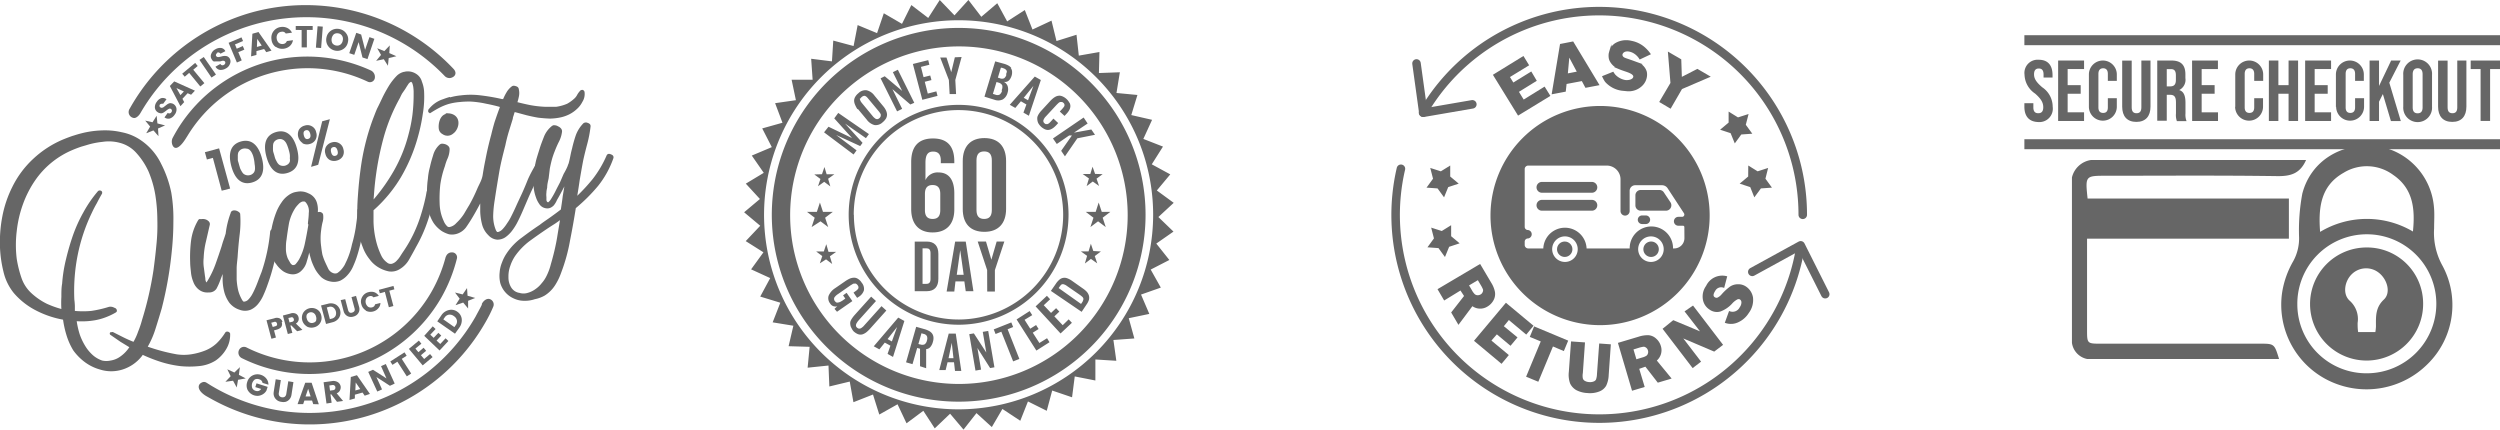 <svg xmlns="http://www.w3.org/2000/svg" viewBox="0 0 325.89 56.01"><defs><style>.a,.b,.c{fill:#666;}.b{fill-rule:evenodd;}.c,.d,.e{stroke:#666;}.c,.e{stroke-miterlimit:10;}.c{stroke-width:0.25px;}.d,.e{fill:none;}.d{stroke-linecap:round;stroke-linejoin:round;stroke-width:1.11px;}.e{stroke-width:1.3px;}</style></defs><path class="a" d="M9.74,17.63l-.3.09h0c-.4.14-.8.29-1.19.45h0a13.18,13.18,0,0,0-3.88,2.5A12.53,12.53,0,0,0,1.6,24.38h0A14.65,14.65,0,0,0,.3,28.24,17.75,17.75,0,0,0,0,32.3H0a15.88,15.88,0,0,0,.45,3.11,6.85,6.85,0,0,0,1.36,2.8h0A9.55,9.55,0,0,0,4.75,40.5a12.47,12.47,0,0,0,3.47,1.17,12.79,12.79,0,0,0,.44,2,8.6,8.6,0,0,0,.89,2h0A7,7,0,0,0,11,47.16h0a6,6,0,0,0,2,1,4.88,4.88,0,0,0,3,0,5.19,5.19,0,0,0,2.48-1.72h0l.13-.18a20.06,20.06,0,0,0,2.33.91,13.8,13.8,0,0,0,2.61.56h0a11.85,11.85,0,0,0,2.3,0,4.92,4.92,0,0,0,2.27-.74h0a4.73,4.73,0,0,0,1.35-1.45A3.57,3.57,0,0,0,30,43.54v-.06a.38.38,0,0,0-.27-.24.4.4,0,0,0-.22,0,.32.32,0,0,0-.17.15,7.2,7.2,0,0,1-1.13,1.39,4.89,4.89,0,0,1-1.48.92,8.51,8.51,0,0,1-1.84.49h0a6.3,6.3,0,0,1-1.85,0,23.77,23.77,0,0,1-3.78-1,11.55,11.55,0,0,0,1-2.3h0c.29-.91.56-1.8.82-2.68h0a49.39,49.39,0,0,0,1.32-7.53h0a36.77,36.77,0,0,0,.2-3.77,20.21,20.21,0,0,0-.27-3.79h0A14.58,14.58,0,0,0,21,21.34h0a7.82,7.82,0,0,0-2.7-3.1,6.6,6.6,0,0,0-2.42-1A9.66,9.66,0,0,0,13.29,17a12.24,12.24,0,0,0-2.6.36c-.32.08-.64.17-.95.27Zm.95,1.46.55-.16h0a10.69,10.69,0,0,1,2.14-.44h0a5.43,5.43,0,0,1,2.2.12h0A4.36,4.36,0,0,1,17.83,20h0a9.32,9.32,0,0,1,1.53,2.35,13.6,13.6,0,0,1,.89,3.08,21.07,21.07,0,0,1,.26,3.21h0A24.65,24.65,0,0,1,20.38,32h0c-.1,1.08-.23,2.15-.37,3.2a43.88,43.88,0,0,1-1.49,6.49h0A12.59,12.59,0,0,1,18,43.24h0a7.45,7.45,0,0,1-.6,1.32c-.45-.18-.88-.37-1.28-.57l-1.35-.68a.3.3,0,0,0-.26,0h0a.12.12,0,0,0-.1,0,.18.18,0,0,0-.09.1.22.22,0,0,0,0,.14.18.18,0,0,0,.06.09l0,0,0,0,1.3.9h0l1.18.72a4.48,4.48,0,0,1-1.21,1.24h0a2.9,2.9,0,0,1-1.24.5A2.55,2.55,0,0,1,13.32,47a3.67,3.67,0,0,1-1.12-.62,5.26,5.26,0,0,1-.91-1,7.73,7.73,0,0,1-.89-1.77A10.7,10.7,0,0,1,10,41.87a10.09,10.09,0,0,0,2.42-.13h0a7.48,7.48,0,0,0,1.33-.37,8.45,8.45,0,0,0,1.3-.61h0a.65.65,0,0,0,.16-.13.33.33,0,0,0,0-.26.38.38,0,0,0-.14-.18.75.75,0,0,0-.18-.08A1,1,0,0,0,14.2,40a14.89,14.89,0,0,1-2.31.53,11.66,11.66,0,0,1-2.13,0c0-.22,0-.42,0-.62h0a8.31,8.31,0,0,0-.07-.86,24.16,24.16,0,0,1,.44-5.82,23.24,23.24,0,0,1,1.86-5.53h0c.2-.43.41-.83.63-1.21h0c.21-.41.43-.82.67-1.23h0a.34.34,0,0,0,0-.28.29.29,0,0,0-.17-.13.33.33,0,0,0-.24,0,.3.3,0,0,0-.16.13,15.94,15.94,0,0,0-1.85,2.7h0a19.06,19.06,0,0,0-1.34,2.94h0a32.3,32.3,0,0,0-.92,3.15h0a18.89,18.89,0,0,0-.51,3.2h0C8,37.5,8,38.09,8,38.71a13.72,13.72,0,0,0,0,1.57,12.51,12.51,0,0,1-1.89-.68,8.56,8.56,0,0,1-2-1.37,4.79,4.79,0,0,1-1.31-2,14.73,14.73,0,0,1-.62-2.5,14.76,14.76,0,0,1,0-3.58h0A15,15,0,0,1,3,26.6H3a13.6,13.6,0,0,1,1.64-3.17,11.18,11.18,0,0,1,4.43-3.71,15.79,15.79,0,0,1,1.61-.63Z"/><path class="a" d="M26.08,28.55l-.06,0h0a.37.37,0,0,0-.2.17,7,7,0,0,0-.92,2.7h0a17.63,17.63,0,0,0-.11,2.8h0c0,.37.05.78.1,1.24h0a4.3,4.3,0,0,0,.3,1.26,2.28,2.28,0,0,0,.69,1,1.77,1.77,0,0,0,1.33.4,1.13,1.13,0,0,0,1-.47h0a8,8,0,0,0,.43-.93l.38-1c0,.25,0,.49,0,.77a6.85,6.85,0,0,0,.22,1.59,4.34,4.34,0,0,0,.66,1.39h0a2.75,2.75,0,0,0,1.33.91,2,2,0,0,0,1.43,0,2.66,2.66,0,0,0,1-.78,5,5,0,0,0,.72-1.22c.2-.44.36-.86.49-1.24h0a26.29,26.29,0,0,0,1.5-6.83h0v0a.43.43,0,0,0-.19-.31.77.77,0,0,0-.33-.12.68.68,0,0,0-.37,0,.38.38,0,0,0-.26.3h0a23,23,0,0,1-1.12,5.27h0c-.17.43-.34.87-.5,1.3h0c-.15.4-.32.81-.52,1.22h0a5.65,5.65,0,0,1-.3.56,3.19,3.19,0,0,1-.46.57.82.82,0,0,1-.44.21.17.17,0,0,1-.14,0,.6.6,0,0,1-.17-.2h0a5.08,5.08,0,0,1-.52-1.25,8.94,8.94,0,0,1-.2-1.43c0-.49,0-1,0-1.44s.08-1,.12-1.44h0c.06-.93.14-1.86.25-2.8a14,14,0,0,0,.09-2.88v0a.49.49,0,0,0-.25-.28.84.84,0,0,0-.32-.14.7.7,0,0,0-.38,0,.47.47,0,0,0-.2.12.34.34,0,0,0-.09.19,11.55,11.55,0,0,0-.65,2.68c-.09.3-.19.6-.29.88h0c-.09.26-.17.53-.25.81q-.36,1.11-.78,2.28h0a12.06,12.06,0,0,1-1,2.12h0l-.1.16-.09.13h0a.9.9,0,0,1-.14-.41c0-.2-.05-.39-.07-.57h0l-.15-1.13a5,5,0,0,1,0-1.09h0a10.72,10.72,0,0,1,.3-2.15h0c.17-.73.33-1.45.5-2.17h0a.5.5,0,0,0-.18-.48,1,1,0,0,0-.49-.25,1.29,1.29,0,0,0-.48,0,.41.41,0,0,0-.19,0Z"/><path class="a" d="M38.43,25.05a2.52,2.52,0,0,0-.84.41,3.4,3.4,0,0,0-.87.9,6.31,6.31,0,0,0-.62,1.09h0a11.88,11.88,0,0,0-.79,2.92h0a7.1,7.1,0,0,0,.12,3A3.29,3.29,0,0,0,36,34.43a3.75,3.75,0,0,0,.9.92h0a2.46,2.46,0,0,0,1.17.41,1.56,1.56,0,0,0,1.2-.45A2.5,2.5,0,0,0,40,34.05c.13-.41.23-.78.31-1.14.07.34.17.69.29,1.08h0a8.39,8.39,0,0,0,.51,1.15h0a5.09,5.09,0,0,0,.78,1h0a2.45,2.45,0,0,0,1.16.55,2.18,2.18,0,0,0,1.3-.1h0a3,3,0,0,0,.93-.71h0A4,4,0,0,0,46,34.79c.18-.4.33-.77.45-1.12a19,19,0,0,0,1-6.19.35.35,0,0,0-.13-.27.45.45,0,0,0-.22-.08h0a.5.5,0,0,0-.27,0,.38.38,0,0,0-.23.22v.05c0,.76-.13,1.52-.23,2.28a17.46,17.46,0,0,1-.49,2.18h0a10.13,10.13,0,0,1-.66,2.06l-.29.61a3.92,3.92,0,0,1-.43.6,2.68,2.68,0,0,1-.54.47.73.73,0,0,1-.53,0,1.14,1.14,0,0,1-.65-.59c-.17-.36-.32-.67-.43-.92a6.51,6.51,0,0,1-.33-.93c-.06-.32-.11-.65-.15-1h0a7.7,7.7,0,0,1,0-2.2,8.82,8.82,0,0,1,.16-.92,2.4,2.4,0,0,0,.1-1,.43.43,0,0,0-.11-.26.62.62,0,0,0-.25-.14.58.58,0,0,0-.26,0l-.08,0a3.18,3.18,0,0,0-.09-1.11,1.9,1.9,0,0,0-1.17-1.34A2.23,2.23,0,0,0,38.72,25a1.36,1.36,0,0,0-.29.06Zm1.08,1.22h0a.51.51,0,0,1,.17,0h0c.08,0,.2.11.33.33h0a1.73,1.73,0,0,1,.24,1.17h0c0,.43-.07.88-.11,1.33v.07a.41.41,0,0,0,.06.11c-.12.74-.26,1.51-.43,2.32h0a7.77,7.77,0,0,1-.77,2.19,3.92,3.92,0,0,1-.42.59.44.44,0,0,1-.47.16.8.8,0,0,1-.31-.34c-.14-.24-.24-.41-.29-.52a3.33,3.33,0,0,1-.24-1.14c0-.44,0-.87.08-1.29h0c.09-.73.2-1.45.33-2.19a5.9,5.9,0,0,1,.85-2,3.62,3.62,0,0,1,.36-.42h0a1.24,1.24,0,0,1,.41-.32h0l.12-.05Zm.77,6.56h0Z"/><path class="a" d="M52.64,9.37h0a2,2,0,0,0-.9.49h0a7.73,7.73,0,0,0-1.07,1.37c-.3.5-.58,1-.81,1.48s-.47,1-.7,1.44h0c-.21.48-.4,1-.58,1.46A30.24,30.24,0,0,0,47,22.09h0c-.15,1.11-.26,2.24-.34,3.39h0a29.59,29.59,0,0,0-.07,3.4h0a9.21,9.21,0,0,0,.22,1.7,8.46,8.46,0,0,0,.49,1.67,5.38,5.38,0,0,0,.85,1.51,3.92,3.92,0,0,0,1.32,1.17,4.18,4.18,0,0,0,1.23.45h0a2.07,2.07,0,0,0,1.38-.28,3.41,3.41,0,0,0,1.29-1.34c.33-.58.62-1.1.86-1.56h0a18.92,18.92,0,0,0,1.52-3.38h0a18.88,18.88,0,0,0,.86-3.62.26.26,0,0,0,0-.21.3.3,0,0,0-.13-.14.67.67,0,0,0-.29-.12.53.53,0,0,0-.33,0,.37.37,0,0,0-.24.26h0a24.7,24.7,0,0,1-.68,2.79,17.88,17.88,0,0,1-1,2.63h0a17.16,17.16,0,0,1-1.3,2.28c-.13.19-.29.43-.47.72a3.76,3.76,0,0,1-.53.65,1.32,1.32,0,0,1-.58.33.72.72,0,0,1-.62-.18,2.37,2.37,0,0,1-.75-.92,10.73,10.73,0,0,1-.47-1.18,11.69,11.69,0,0,1-.53-3.24h0c0-.25,0-.5,0-.76l0-.7a18.16,18.16,0,0,0,3.58-4.32h0a21.84,21.84,0,0,0,2.22-5.29h0a22.69,22.69,0,0,0,.62-2.93h0a13.51,13.51,0,0,0,.17-3A4.18,4.18,0,0,0,55,10.65a1.71,1.71,0,0,0-.72-1h0A2,2,0,0,0,53,9.31a1.8,1.8,0,0,0-.32.06Zm.94,1.28h0l.13.12a1.35,1.35,0,0,1,.08.21l.07.28a5.67,5.67,0,0,1,.06.62h0v.62A21.62,21.62,0,0,1,53.76,15a18.78,18.78,0,0,1-.49,2.46h0a19.16,19.16,0,0,1-1.94,4.82A23.85,23.85,0,0,1,48.7,26l.09-1.18c.05-.58.11-1.17.19-1.76h0a38.14,38.14,0,0,1,1.08-5.31h0a23.3,23.3,0,0,1,2.08-5h0a6.27,6.27,0,0,1,.29-.58l.39-.56h0c.11-.18.23-.38.38-.6h0a.83.83,0,0,1,.37-.34Z"/><path class="a" d="M58.63,12.64c-.29.08-.58.18-.87.29a3.86,3.86,0,0,0-1.94,1.4l0,.07,0,.2.22.17.12-.07c.39-.25.78-.48,1.15-.67a7,7,0,0,1,1.19-.48,7.79,7.79,0,0,1,1.43-.25h0a11.17,11.17,0,0,1,1.43-.06,12.37,12.37,0,0,1,2,.28h0q.9.17,1.8.42a2.63,2.63,0,0,1-.1.3c-.21.56-.4,1.12-.59,1.68h0c-.16.55-.31,1.11-.44,1.66-.3,1.1-.56,2.22-.77,3.34-.13.62-.24,1.25-.34,1.89s-.43,1.17-.68,1.73h0a20.47,20.47,0,0,1-1.08,2.21h0c-.17.27-.39.65-.68,1.14a6.4,6.4,0,0,1-1,1.19h0a1.57,1.57,0,0,1-.9.52.41.41,0,0,1-.34-.16,1.9,1.9,0,0,1-.4-.63h0a5.71,5.71,0,0,1-.53-2.29,17.17,17.17,0,0,1,.08-2.41h0A12.19,12.19,0,0,1,58,21.65h0a5.69,5.69,0,0,1,.35-1h0a3.21,3.21,0,0,0,.26-1.21h0a.54.54,0,0,0-.17-.4,1,1,0,0,0-.4-.24,1.48,1.48,0,0,0-.44-.07h0a.56.56,0,0,0-.32.15,2.86,2.86,0,0,0-.83,1.4h0c-.17.53-.3,1-.4,1.47a8,8,0,0,0-.27,1.54h0a12.3,12.3,0,0,0-.12,1.5h0a14.41,14.41,0,0,0,0,1.46,7.33,7.33,0,0,0,.26,1.46,5.29,5.29,0,0,0,.6,1.35h0a4.07,4.07,0,0,0,1.08,1.07h0a3.87,3.87,0,0,0,.93.41h0a2.11,2.11,0,0,0,1.11-.09h0a2.39,2.39,0,0,0,1.1-.8h0c.26-.37.51-.75.74-1.13.41-.67.78-1.35,1.12-2,0,.35,0,.71,0,1.07a7.64,7.64,0,0,0,.24,1.66,3,3,0,0,0,.82,1.41,1.73,1.73,0,0,0,1.14.58,1.86,1.86,0,0,0,1.06-.3h0a3.92,3.92,0,0,0,.86-.82,7.48,7.48,0,0,0,.65-1c.29-.55.55-1.11.79-1.67h0l.76-1.77h0c.27-.61.57-1.24.89-1.89a14.72,14.72,0,0,0,.83-2,.39.39,0,0,0,0-.33.5.5,0,0,0-.26-.17.59.59,0,0,0-.29,0,.34.34,0,0,0-.26.18,16.55,16.55,0,0,0-1,1.88h0c-.25.63-.51,1.26-.79,1.87s-.51,1.08-.75,1.62-.49,1.06-.77,1.6h0a6,6,0,0,1-.42.67h0a4.73,4.73,0,0,1-.59.77,1.24,1.24,0,0,1-.57.36c-.06,0-.08,0-.13,0a.72.72,0,0,1-.18-.27,4.74,4.74,0,0,1-.34-1.9,15.2,15.2,0,0,1,.2-2h0c.18-1.21.38-2.41.58-3.6s.51-2.37.81-3.55h0c.12-.59.27-1.17.43-1.71l.54-1.74h0c0-.18.09-.35.13-.5s.07-.22.1-.34l.11,0h0l1.44.39h0c.49.12,1,.23,1.52.32h0c.52.06,1,.1,1.54.12h0a7.23,7.23,0,0,0,1.49-.18,4.82,4.82,0,0,0,1-.36,4.22,4.22,0,0,0,1-.69,3.14,3.14,0,0,0,.73-.94A1.91,1.91,0,0,0,76.2,12a.34.34,0,0,0-.22-.27.24.24,0,0,0-.17,0,.31.31,0,0,0-.2.12,2.55,2.55,0,0,0-.38.53h0a1.76,1.76,0,0,1-.29.4,4.92,4.92,0,0,1-1,.74,5.54,5.54,0,0,1-1.43.4c-.49,0-1,0-1.48,0h0a13.59,13.59,0,0,1-1.92-.22c-.55-.11-1.11-.24-1.66-.38a7,7,0,0,0,.18-.69,2.17,2.17,0,0,0,0-1,.46.46,0,0,0-.13-.27.71.71,0,0,0-.26-.13.74.74,0,0,0-.25-.05h-.07a.44.44,0,0,0-.19.07h0a2.63,2.63,0,0,0-.72.82,6.58,6.58,0,0,0-.42.84l-.17,0-.27-.06h0q-1.24-.27-2.52-.42a10.29,10.29,0,0,0-2.54,0,8.09,8.09,0,0,0-1.41.26Zm-.53,2.22c-.82.24-1,1.39-.89,2a.92.92,0,0,0,.47.62,1.12,1.12,0,0,0,1.41-.08c.66-.46,1.07-1.84.09-2.42a1.49,1.49,0,0,0-.69-.2,1.23,1.23,0,0,0-.39,0Z"/><path class="a" d="M72.25,16.31a.62.62,0,0,0-.36.16,3.38,3.38,0,0,0-1,1.4h0c-.21.54-.39,1-.54,1.49s-.32,1-.46,1.51h0a15,15,0,0,0-.28,1.54h0a11.61,11.61,0,0,0-.06,1.67,5.06,5.06,0,0,0,.31,1.63,3.2,3.2,0,0,0,.43.87,1.22,1.22,0,0,0,.88.57,1,1,0,0,0,.59-.07,1.43,1.43,0,0,0,.44-.32h0a3,3,0,0,0,.31-.48,3.61,3.61,0,0,1,.23-.44h0c.25-.44.48-.87.71-1.31l.12-.23-.21,1.24h0c-.07.59-.16,1.18-.25,1.77-.44.34-.89.67-1.35,1s-.93.63-1.4,1c-.79.52-1.56,1.08-2.32,1.65a8,8,0,0,0-2,2.07,5.45,5.45,0,0,0-.6,1.18,4.29,4.29,0,0,0-.31,1.32,4.08,4.08,0,0,0,.08,1.35A3.16,3.16,0,0,0,67,38.92a3.17,3.17,0,0,0,1.32.29A4,4,0,0,0,69.72,39,4.26,4.26,0,0,0,71,38.53h0a4.33,4.33,0,0,0,1.34-1.32,7.75,7.75,0,0,0,.81-1.66,22.84,22.84,0,0,0,1.16-4.21c.28-1.41.53-2.81.75-4.21a22.63,22.63,0,0,0,2.9-2.89h0a12.23,12.23,0,0,0,2-3.62h0a.37.37,0,0,0-.06-.34.63.63,0,0,0-.27-.16.51.51,0,0,0-.3-.06.34.34,0,0,0-.26.22h0a14.13,14.13,0,0,1-1.82,3.07,23.9,23.9,0,0,1-2,2.17c.11-.67.22-1.34.31-2h0c.15-.88.3-1.76.47-2.64.16-.73.34-1.44.53-2.15a15.83,15.83,0,0,0,.42-2.2.43.43,0,0,0-.07-.33.65.65,0,0,0-.3-.18.55.55,0,0,0-.56.05h0a4.41,4.41,0,0,0-1,1.59h0a16.66,16.66,0,0,0-.48,1.71c-.09.32-.16.65-.23,1s-.13.61-.21.92a2.79,2.79,0,0,0-.14.37q-.22.52-.51,1L73,23.77c-.2.39-.41.78-.61,1.19a11.91,11.91,0,0,1-.64,1.11,1.71,1.71,0,0,1-.3.31h0a.45.45,0,0,1-.15-.1.47.47,0,0,1-.07-.21l0-.38a2.35,2.35,0,0,1,0-.59h0c0-.22.06-.45.1-.67h0c0-.41.11-.8.19-1.19h0L71.67,22h0c.07-.38.16-.77.26-1.16a10.53,10.53,0,0,1,.38-1.12h0c.15-.39.32-.79.52-1.19h0a3.9,3.9,0,0,0,.43-1.33.57.57,0,0,0-.12-.44,1,1,0,0,0-.39-.29.88.88,0,0,0-.45-.14h-.06ZM73,28.68l-.31,1.86h0c-.11.74-.26,1.49-.44,2.24-.13.55-.28,1.1-.44,1.65h0A7.45,7.45,0,0,1,71.23,36h0a4.14,4.14,0,0,1-.61.91h0a3.68,3.68,0,0,1-.84.79h0a3.16,3.16,0,0,1-1,.48h0a1.82,1.82,0,0,1-1.06,0h0a1.52,1.52,0,0,1-1.1-.74h0a2.47,2.47,0,0,1-.34-1.33h0a3.94,3.94,0,0,1,.25-1.48,5.17,5.17,0,0,1,.64-1.29A8.87,8.87,0,0,1,69,31.45q1.11-.81,2.22-1.56c.37-.25.73-.48,1.08-.7h0c.25-.16.49-.34.72-.51Z"/><path class="a" d="M35.56,7.89a19.9,19.9,0,0,0-12.39,8.92c-.24.4-.47.8-.69,1.22a1.17,1.17,0,0,0,0,.88c.34.78,1.06.27,1.83-1l.17-.27a18.33,18.33,0,0,1,23.44-7,.65.65,0,0,0,.92-.37.93.93,0,0,0-.53-1.1A19.87,19.87,0,0,0,35.56,7.89Z"/><path class="a" d="M58.11,33.45A18.86,18.86,0,0,1,56.27,38a18.32,18.32,0,0,1-24.1,7.31.72.72,0,0,0-1,.29.8.8,0,0,0,.38,1.1,19.82,19.82,0,0,0,26-7.95,20.27,20.27,0,0,0,2-5A.65.65,0,0,0,59,32.9h-.1a.78.78,0,0,0-.77.56Z"/><path class="a" d="M62.82,39.71c-.26.53-.53,1-.83,1.57A24.91,24.91,0,0,1,28.1,50.6l-.57-.33-.64-.4a.59.59,0,0,0-.45-.06c-.85.29-.68,1.15.44,1.82l.48.27A26.38,26.38,0,0,0,63.29,42c.37-.64.71-1.3,1-2a.74.74,0,0,0-.41-1c-.37-.15-.84.14-1.08.64Z"/><path class="a" d="M33,1.57A26.44,26.44,0,0,0,17,14l-.11.19a.78.78,0,0,0,.55,1.19c.25.05.63-.23.86-.63A25,25,0,0,1,58,9.94a.86.86,0,0,0,.75.22h0c.65-.16.83-.7.36-1.19A26.48,26.48,0,0,0,33,1.57Z"/><path class="a" d="M20.86,13.6a.35.35,0,0,0-.07.21.22.22,0,0,0,.11.18.29.29,0,0,0,.21.06.6.6,0,0,0,.21-.08l.23-.18.25-.19a1.26,1.26,0,0,1,.26-.13.5.5,0,0,1,.3,0,.64.64,0,0,1,.32.14.82.82,0,0,1,.33.59,1.1,1.1,0,0,1-.25.76,1.17,1.17,0,0,1-.63.49.81.81,0,0,1-.69-.15l.43-.59a.31.31,0,0,0,.47-.08.3.3,0,0,0,.07-.23.23.23,0,0,0-.11-.18.25.25,0,0,0-.2-.06.67.67,0,0,0-.21.1,1.5,1.5,0,0,0-.23.17l-.25.18a.94.94,0,0,1-.26.14.5.5,0,0,1-.3,0,.75.75,0,0,1-.32-.14.78.78,0,0,1-.34-.6,1.14,1.14,0,0,1,.25-.74A1.18,1.18,0,0,1,21,12.8a.78.78,0,0,1,.7.14l-.44.6a.32.32,0,0,0-.24,0,.29.29,0,0,0-.19.11Z"/><path class="a" d="M24.91,12.35l-.45-.2-.68.73.23.43-.49.53-1.38-2.63.57-.6,2.7,1.21Zm-1.39.05.45-.48L23,11.48Z"/><path class="a" d="M24.08,10l-.33-.39,1.69-1.41.33.4-.58.49,1.45,1.75-.53.43L24.66,9.5Z"/><path class="a" d="M27.57,10.11,26,7.81l.56-.38,1.59,2.29Z"/><path class="a" d="M28.32,6.92a.26.26,0,0,0-.15.16.23.23,0,0,0,0,.21.32.32,0,0,0,.17.14.59.59,0,0,0,.23,0l.27-.06a1.73,1.73,0,0,1,.31-.07,1.51,1.51,0,0,1,.3,0,.63.63,0,0,1,.28.1.8.8,0,0,1,.24.27.78.78,0,0,1,0,.67,1.06,1.06,0,0,1-.54.59,1.26,1.26,0,0,1-.77.18.8.8,0,0,1-.57-.42l.64-.36a.3.3,0,0,0,.46.12.28.28,0,0,0,.16-.18.26.26,0,0,0,0-.21.27.27,0,0,0-.17-.13.57.57,0,0,0-.23,0L28.72,8,28.41,8a1.51,1.51,0,0,1-.3,0A.58.58,0,0,1,27.84,8a.64.64,0,0,1-.24-.27A.72.72,0,0,1,27.55,7a1.06,1.06,0,0,1,.52-.57,1.19,1.19,0,0,1,.74-.18.74.74,0,0,1,.57.42L28.74,7a.39.39,0,0,0-.2-.15.29.29,0,0,0-.22,0Z"/><path class="a" d="M30.88,8.15,29.8,5.58l1.68-.71.2.48-1.05.44.23.56L31.65,6l.2.47-.79.33.45,1.07Z"/><path class="a" d="M34.71,6.8l-.28-.41-1,.27,0,.5-.7.19.17-2.95.79-.23,1.7,2.43Zm-1.22-.68.63-.18-.59-.87Z"/><path class="a" d="M35.94,6.13a1.35,1.35,0,0,1-.55-1,1.4,1.4,0,0,1,1.22-1.61,1.44,1.44,0,0,1,.85.13,1.31,1.31,0,0,1,.6.61l-.81.11a.5.5,0,0,0-.54-.23.67.67,0,0,0-.52.29.84.84,0,0,0-.12.6.88.88,0,0,0,.28.56.75.75,0,0,0,.58.14.55.55,0,0,0,.46-.38l.8-.11a1.31,1.31,0,0,1-.4.75,1.48,1.48,0,0,1-.79.36,1.42,1.42,0,0,1-1.06-.26Z"/><path class="a" d="M38.55,3.9V3.39l2.21,0v.51H40l0,2.28h-.68l0-2.27Z"/><path class="a" d="M41.18,6.21l.22-2.79.68.05-.22,2.79Z"/><path class="a" d="M44.38,5.81a.81.81,0,0,0,.3-.54.78.78,0,0,0-.09-.61.68.68,0,0,0-.49-.31.74.74,0,0,0-.57.11,1,1,0,0,0-.21,1.16.73.73,0,0,0,.49.31.7.7,0,0,0,.57-.12ZM42.77,6a1.39,1.39,0,0,1-.22-1.08A1.36,1.36,0,0,1,43.14,4a1.41,1.41,0,0,1,1.08-.22,1.39,1.39,0,0,1,.92.59,1.31,1.31,0,0,1,.22,1.08,1.35,1.35,0,0,1-.59.93,1.39,1.39,0,0,1-1.07.22A1.46,1.46,0,0,1,42.77,6Z"/><path class="a" d="M48.16,4.84l.64.22-.9,2.65-.65-.22-.5-2-.57,1.66-.65-.22.91-2.65.64.22.51,2Z"/><path class="a" d="M32.31,50.9a1.38,1.38,0,0,1-.08-1.11,1.36,1.36,0,0,1,.7-.85A1.42,1.42,0,0,1,34,48.86a1.48,1.48,0,0,1,.72.49,1.27,1.27,0,0,1,.27.8l-.77-.24a.54.54,0,0,0-.39-.45.77.77,0,0,0-.6,0,1,1,0,0,0-.35,1.12.68.68,0,0,0,.45.37.64.64,0,0,0,.41,0,.65.65,0,0,0,.3-.25l-.76-.24.16-.49,1.45.46-.16.49a1.32,1.32,0,0,1-.61.55,1.36,1.36,0,0,1-.47.13,1.49,1.49,0,0,1-.51-.06,1.44,1.44,0,0,1-.85-.69Z"/><path class="a" d="M35.68,51.09l.26-1.65.67.11-.26,1.65a.53.53,0,0,0,.06.4.5.5,0,0,0,.34.19.52.52,0,0,0,.38-.08.57.57,0,0,0,.19-.36l.26-1.65.67.11L38,51.45a1.18,1.18,0,0,1-.27.61,1.08,1.08,0,0,1-.5.32,1.4,1.4,0,0,1-.58,0,1.13,1.13,0,0,1-.76-.43,1.07,1.07,0,0,1-.2-.89Z"/><path class="a" d="M40.83,52.68l-.15-.47h-1l-.16.47h-.73l1-2.79h.83l.94,2.81Zm-1-1h.66l-.32-1Z"/><path class="a" d="M43.08,51.43l.15,1.07-.67.1-.38-2.77,1.09-.15a1.1,1.1,0,0,1,.79.15.83.83,0,0,1,.35.56.87.87,0,0,1-.09.49.79.79,0,0,1-.43.39l.83,1-.79.11-.77-1Zm-.15-1.18.09.67.41-.06a.32.32,0,0,0,.23-.12.36.36,0,0,0,.06-.25.31.31,0,0,0-.12-.23.33.33,0,0,0-.26-.07Z"/><path class="a" d="M47.54,51.58l-.28-.41-1,.28,0,.49-.7.2.17-3,.8-.23,1.69,2.44Zm-1.22-.68.64-.18-.59-.86Z"/><path class="a" d="M49.67,47.73l.62-.28L51.45,50l-.62.29-1.76-1.14.73,1.61-.62.28L48,48.48l.62-.28,1.76,1.13Z"/><path class="a" d="M51.16,47.56l-.28-.44,1.85-1.19.28.44-.64.41,1.23,1.91-.57.37L51.8,47.15Z"/><path class="a" d="M54.6,44.4l.33.4-.78.64.39.47.68-.58.33.4-.68.57.42.5.77-.65.33.4L55.1,47.63l-1.8-2.15Z"/><path class="a" d="M56.41,42.54l.37.35-.69.74.44.41.61-.65.38.35-.61.66.48.44.69-.74.37.35L57.3,45.69l-2-1.91Z"/><path class="a" d="M59.23,42.64l.17-.24a.79.79,0,0,0,.16-.64.87.87,0,0,0-.39-.55.88.88,0,0,0-.65-.19.8.8,0,0,0-.55.36l-.18.25Zm-1.68-1.56a1.58,1.58,0,0,1,1-.67,1.31,1.31,0,0,1,1.07.23,1.33,1.33,0,0,1,.57.93,1.61,1.61,0,0,1-.31,1.13l-.57.8L57,41.89Z"/><path class="b" d="M50.81,5.92l-.06,1,.92.41-1,.24-.1,1-.54-.85-1,.21.64-.77-.5-.87.93.37Z"/><path class="b" d="M18.93,15.72l.64.78-.51.87L20,17l.66.75-.06-1,.92-.4-1-.26-.1-1-.54.85Z"/><path class="b" d="M60.88,37.55l.07,1,1,.29-.93.37,0,1-.64-.77-1,.34.54-.85-.61-.8,1,.25Z"/><path class="b" d="M29.63,48.14l.44.9-.69.73,1-.14.48.88.17-1,1-.18-.89-.47.13-1-.72.7Z"/><path class="a" d="M36.72,42a.71.71,0,0,1,0,.51.61.61,0,0,1-.22.27,1.36,1.36,0,0,1-.42.19l-.36.1.25.93-.59.16-.64-2.41,1-.25a.9.9,0,0,1,.71,0,.69.69,0,0,1,.37.46Zm-1.17.62.36-.1a.27.27,0,0,0,.19-.13.3.3,0,0,0,0-.23.31.31,0,0,0-.14-.19.3.3,0,0,0-.23,0l-.37.1Z"/><path class="a" d="M37.86,42.45l.25.94-.59.15-.64-2.41.95-.25a.94.94,0,0,1,.71,0,.68.68,0,0,1,.37.46.74.74,0,0,1,0,.44.76.76,0,0,1-.34.4l.85.82-.69.18-.79-.79Zm-.27-1,.15.58.37-.09a.29.29,0,0,0,.18-.14.3.3,0,0,0,0-.23.34.34,0,0,0-.14-.19.26.26,0,0,0-.23,0Z"/><path class="a" d="M41.19,41.81a.81.81,0,0,0,0-.56.72.72,0,0,0-.31-.45.62.62,0,0,0-.52-.07A.63.63,0,0,0,40,41a.73.73,0,0,0,0,.55.72.72,0,0,0,.31.46.6.6,0,0,0,.51.07.63.63,0,0,0,.42-.31ZM40,42.55a1.32,1.32,0,0,1-.48-1.77,1.32,1.32,0,0,1,1.76-.47,1.18,1.18,0,0,1,.59.78,1.25,1.25,0,0,1-.9,1.57,1.3,1.3,0,0,1-1-.11Z"/><path class="a" d="M43,41.6l.27-.07a.72.72,0,0,0,.47-.35.93.93,0,0,0-.3-1.1.68.68,0,0,0-.58-.07l-.26.07Zm-.26-2a1.37,1.37,0,0,1,1,.08,1.25,1.25,0,0,1,.46,1.74,1.4,1.4,0,0,1-.86.59l-.84.22-.65-2.41Z"/><path class="a" d="M44.79,40.56l-.38-1.44L45,39l.38,1.44a.52.52,0,0,0,.2.3.43.43,0,0,0,.34,0,.46.46,0,0,0,.29-.21.48.48,0,0,0,0-.36l-.39-1.44.59-.16L46.81,40a1,1,0,0,1,0,.6,1,1,0,0,1-.29.44,1.05,1.05,0,0,1-.46.23,1,1,0,0,1-.78-.07,1,1,0,0,1-.49-.65Z"/><path class="a" d="M47.7,40.47a1.26,1.26,0,0,1-.59-.79,1.19,1.19,0,0,1,.12-1,1.25,1.25,0,0,1,.79-.59,1.34,1.34,0,0,1,.77,0,1.2,1.2,0,0,1,.59.48l-.7.19a.46.46,0,0,0-.51-.15.65.65,0,0,0-.43.32A.87.87,0,0,0,48,40a.66.66,0,0,0,.52.06.48.48,0,0,0,.37-.39l.7-.18a1,1,0,0,1-.28.7,1.24,1.24,0,0,1-.65.41,1.33,1.33,0,0,1-1-.11Z"/><path class="a" d="M49.51,38.23l-.12-.45,1.9-.51.12.45-.66.17.53,2-.59.16-.52-2Z"/><path class="a" d="M28.9,24.86l-1.15-4.28-.78.21-.26-.95,1.85-.5L30,24.58Z"/><path class="a" d="M30.15,21.65c-.47-1.79,0-2.86,1.27-3.21s2.23.36,2.71,2.14,0,2.85-1.28,3.21-2.22-.36-2.7-2.14Zm2-2.27a1,1,0,0,0-.47,0,.85.85,0,0,0-.4.21.87.87,0,0,0-.23.32,1.69,1.69,0,0,0-.05.43c0,.17,0,.33,0,.48s.08.33.13.53.11.37.15.52.13.29.21.44a1.45,1.45,0,0,0,.26.35,1,1,0,0,0,.35.17.92.92,0,0,0,.46,0,.84.84,0,0,0,.41-.21.69.69,0,0,0,.22-.32,1.13,1.13,0,0,0,.05-.43,2.44,2.44,0,0,0-.05-.48A4.89,4.89,0,0,0,33,20.33a2.78,2.78,0,0,0-.19-.44,1.29,1.29,0,0,0-.27-.35.72.72,0,0,0-.34-.16Z"/><path class="a" d="M34.73,20.42c-.48-1.78,0-2.85,1.27-3.21s2.23.36,2.71,2.15,0,2.84-1.28,3.2-2.22-.36-2.7-2.14Zm2-2.27a1,1,0,0,0-.46,0,1.06,1.06,0,0,0-.41.21.92.92,0,0,0-.22.32,1.4,1.4,0,0,0-.05.44,3.57,3.57,0,0,0,0,.47c0,.15.07.33.13.53s.1.38.15.52.13.29.21.44a1.27,1.27,0,0,0,.26.35.77.77,0,0,0,.35.17,1,1,0,0,0,.46,0,1.13,1.13,0,0,0,.41-.21.8.8,0,0,0,.22-.32,1.19,1.19,0,0,0,0-.44,2.44,2.44,0,0,0,0-.48,3.5,3.5,0,0,0-.12-.53,4.06,4.06,0,0,0-.16-.52,3.25,3.25,0,0,0-.19-.44,1.44,1.44,0,0,0-.27-.34.77.77,0,0,0-.35-.17Z"/><path class="a" d="M44,19.64c-.1-.38-.29-.53-.57-.46s-.36.3-.26.68.29.52.56.45.37-.3.27-.67Zm-.09,1.29a1.27,1.27,0,0,1-.93-.08,1.21,1.21,0,0,1-.56-.79,1.17,1.17,0,0,1,.09-.95,1.24,1.24,0,0,1,.76-.55,1.16,1.16,0,0,1,.92.1,1.13,1.13,0,0,1,.57.78,1.18,1.18,0,0,1-.09.95,1.23,1.23,0,0,1-.76.54Zm-3.36.82L42,15.81l1-.27-1.52,5.94Zm-.11-4.31c-.1-.38-.29-.53-.57-.46s-.36.3-.26.68.29.53.56.45.37-.3.27-.67Zm-1,1.2a1.36,1.36,0,0,1-.47-1.73,1.23,1.23,0,0,1,.76-.54,1.12,1.12,0,0,1,.92.09,1.1,1.1,0,0,1,.56.77,1.2,1.2,0,0,1-.09,1,1.18,1.18,0,0,1-.75.54,1.22,1.22,0,0,1-.93-.09Z"/><path class="c" d="M197.93,14.9l-3.15-5.11,3.77-2.32.61,1L196.66,10l.57.93,2.34-1.44.59,1-2.33,1.44.75,1.22,2.73-1.69.62,1Z"/><path class="c" d="M206.74,11.31l-.47-.88-2.17.41-.11,1-1.57.3,1.05-6.3,1.54-.3,3.3,5.47Zm-2.26-4.22-.24,2.63,1.49-.29Z"/><path class="c" d="M214.08,11a2.39,2.39,0,0,1-2.05.76l-.6-.06a3.4,3.4,0,0,1-2.1-1.11A4.14,4.14,0,0,1,209,10l1.25-.5a3,3,0,0,0,.21.3,2.49,2.49,0,0,0,1.36.75,1.56,1.56,0,0,0,.47,0s.66-.06.74-.51-.69-.7-1.2-.87c-.27-.09-.55-.19-.81-.3A2.07,2.07,0,0,1,210,8a1.22,1.22,0,0,1-.17-.48,1.91,1.91,0,0,1,0-.53s.06-.24.11-.4a1.65,1.65,0,0,1,.68-.86,2.68,2.68,0,0,1,2-.29,3.53,3.53,0,0,1,1.84.94,4.68,4.68,0,0,1,.56.64l-1.23.58a2.31,2.31,0,0,0-.88-.82,2.05,2.05,0,0,0-.53-.18c-.6-.11-.94.19-1,.47a.42.42,0,0,0,.07.33c.16.25.49.3,1,.49.33.11.64.23,1,.36a1.69,1.69,0,0,1,1.1,1.14,1.7,1.7,0,0,1,0,.66A1.93,1.93,0,0,1,214.08,11Z"/><path class="c" d="M219.17,11.51,217.73,14l-1.27-.75,1.42-2.41-.32-3.89,1.48.86.08,2.41,2.14-1.1,1.47.86Z"/><path class="c" d="M207.53,23.84H201A.58.58,0,1,0,201,25h6.51a.58.58,0,0,0,0-1.16Z"/><path class="c" d="M215.24,31.61a.88.88,0,1,0,.87.88A.87.87,0,0,0,215.24,31.61Z"/><path class="c" d="M214.54,28.21h-.48a.44.44,0,0,0-.44.44.44.44,0,0,0,.44.43h.48a.44.44,0,0,0,.44-.43A.44.44,0,0,0,214.54,28.21Z"/><path class="c" d="M207.53,26.18H201a.58.58,0,1,0,0,1.16h6.51a.58.58,0,0,0,0-1.16Z"/><path class="c" d="M208.59,13.94A14.16,14.16,0,1,0,222.74,28.1,14.16,14.16,0,0,0,208.59,13.94ZM204,34.27a1.79,1.79,0,1,1,1.79-1.78A1.78,1.78,0,0,1,204,34.27Zm11.27,0A1.79,1.79,0,1,1,217,32.49,1.79,1.79,0,0,1,215.24,34.27Zm4.43-3.22a1.46,1.46,0,0,1-1.46,1.46h-.28v0a2.7,2.7,0,1,0-5.39,0v0h-5.87v0a2.7,2.7,0,1,0-5.4,0v0h-2.09a.58.58,0,0,1-.58-.59v-.41a.54.54,0,0,1,.55-.55.43.43,0,0,0,0-.85.54.54,0,0,1-.55-.55V22.05a.58.58,0,0,1,.58-.59h10.25a1.92,1.92,0,0,1,1.91,1.91v4.14a.47.47,0,0,0,.94,0V24.87a.85.85,0,0,1,.85-.85h3.48a1,1,0,0,1,.86.47l2.12,3.24a.48.48,0,0,1,.07.24.42.42,0,0,1-.43.42h-.48a.46.46,0,0,0-.45.46.45.45,0,0,0,.45.45h.6a.3.3,0,0,1,.31.3Z"/><path class="c" d="M216.79,25.15a.56.56,0,0,0-.48-.26h-2.43a.57.57,0,0,0-.57.58v1.29a.57.57,0,0,0,.57.58h3.29a.58.58,0,0,0,.48-.9Z"/><circle class="c" cx="203.97" cy="32.49" r="0.88"/><polygon class="c" points="189.9 23.89 188.92 23.07 188.92 21.8 187.84 22.47 186.62 22.08 186.94 23.32 186.19 24.35 187.46 24.44 188.21 25.47 188.69 24.29 189.9 23.89"/><polygon class="c" points="190.02 31.67 189.04 30.85 189.04 29.58 187.96 30.25 186.74 29.86 187.06 31.1 186.31 32.13 187.58 32.22 188.33 33.25 188.81 32.07 190.02 31.67"/><polygon class="c" points="227.03 23.89 228.01 23.07 228.02 21.8 229.1 22.47 230.31 22.08 230 23.32 230.75 24.35 229.48 24.44 228.72 25.47 228.25 24.29 227.03 23.89"/><polygon class="c" points="224.48 16.86 225.46 16.04 225.46 14.77 226.54 15.44 227.76 15.05 227.44 16.29 228.19 17.32 226.92 17.41 226.17 18.44 225.69 17.26 224.48 16.86"/><polyline class="d" points="191.93 13.6 185.54 14.7 184.65 8.27"/><polyline class="d" points="237.93 38.35 234.73 31.98 228.42 35.44"/><path class="d" d="M182.62,22a26.55,26.55,0,1,0,52,10.66"/><path class="d" d="M235,28a26.54,26.54,0,0,0-49.5-13.32"/><path class="c" d="M190.42,37.7,188.3,39l-.74-1.26,5.34-3.16,1.39,2.35a3.44,3.44,0,0,1,.46,1.13,1.56,1.56,0,0,1-.16,1,2,2,0,0,1-.75.79,1.66,1.66,0,0,1-1.93-.11l-1.78,2.38-.81-1.38L191,38.59Zm2.27-1.35-1.36.81.45.77a2.36,2.36,0,0,0,.38.51.73.73,0,0,0,.41.17.88.88,0,0,0,.5-.12.72.72,0,0,0,.32-.37.64.64,0,0,0,.05-.42,3.81,3.81,0,0,0-.31-.61Z"/><path class="c" d="M198.94,43.44l-2.27-1.9-.81,1L197.64,44l-.75.9-1.78-1.49-.87,1,2.27,1.89-.79.95-3.4-2.84,4-4.77,3.41,2.84Z"/><path class="c" d="M204.26,44.47l-.47,1.13L202.37,45l-1.91,4.6-1.36-.56,1.91-4.6-1.43-.59.47-1.14Z"/><path class="c" d="M209.85,45l-.27,3.85a3.45,3.45,0,0,1-.32,1.38,1.64,1.64,0,0,1-.84.69,3.22,3.22,0,0,1-1.49.19,3.35,3.35,0,0,1-1.4-.37,1.84,1.84,0,0,1-.74-.8,3.17,3.17,0,0,1-.16-1.44l.28-3.86,1.57.11-.27,3.86a2.06,2.06,0,0,0,0,.74.66.66,0,0,0,.31.4,1.33,1.33,0,0,0,.61.18,1.38,1.38,0,0,0,.67-.09.67.67,0,0,0,.37-.33,2.55,2.55,0,0,0,.13-.75l.28-3.85Z"/><path class="c" d="M213.53,48l.71,2.36-1.41.42-1.77-6,2.61-.78a3.68,3.68,0,0,1,1.21-.18,1.53,1.53,0,0,1,.91.4,1.92,1.92,0,0,1,.59.91,1.66,1.66,0,0,1-.58,1.85l1.89,2.3-1.54.46-1.62-2.09Zm-.75-2.53.45,1.52.85-.26a2.05,2.05,0,0,0,.59-.24.65.65,0,0,0,.26-.36.75.75,0,0,0,0-.51.72.72,0,0,0-.28-.4.66.66,0,0,0-.39-.15,4.09,4.09,0,0,0-.67.15Z"/><path class="c" d="M220.67,40l3.77,4.93-1,.76L219,43.8l.13.17a1,1,0,0,1,.18.2l2.26,2.95-.9.69-3.77-4.93,1.24-1,3.9,1.63-.27-.31-2-2.58Z"/><path class="c" d="M225,36.11l-.33,1.26a1,1,0,0,0-1.19.49c-.31.48-.31.82,0,1a.54.54,0,0,0,.41.07,1.71,1.71,0,0,0,.62-.47,6.79,6.79,0,0,1,1.08-1,1.73,1.73,0,0,1,.93-.28,1.64,1.64,0,0,1,1,.27,2,2,0,0,1,.87,1.34,2.69,2.69,0,0,1-.53,1.94,3,3,0,0,1-1.25,1.13A2.1,2.1,0,0,1,225,42l.47-1.3a1.15,1.15,0,0,0,1.42-.58,1.2,1.2,0,0,0,.24-.73.58.58,0,0,0-.25-.46.48.48,0,0,0-.48,0,2.57,2.57,0,0,0-.7.56,3.76,3.76,0,0,1-1.48,1,1.52,1.52,0,0,1-1.32-.25A1.81,1.81,0,0,1,222.1,39a2.23,2.23,0,0,1,.41-1.67A2.2,2.2,0,0,1,225,36.11Z"/><path class="a" d="M263.89,13.9v-.45h1.17V14c0,.56.25.76.64.76s.65-.2.65-.78-.25-1.07-1.06-1.78a3.06,3.06,0,0,1-1.38-2.46,1.72,1.72,0,0,1,1.85-1.95c1.2,0,1.8.72,1.8,2v.32h-1.17v-.4c0-.56-.23-.78-.62-.78s-.62.22-.62.76.26,1,1.07,1.69a3.06,3.06,0,0,1,1.36,2.53,1.75,1.75,0,0,1-1.87,2C264.5,15.88,263.89,15.16,263.89,13.9Z"/><path class="a" d="M268.29,7.89h3.38V9h-2.14V11.1h1.7v1.12h-1.7v2.42h2.14v1.13h-3.38Z"/><path class="a" d="M272.3,13.94V9.71a1.82,1.82,0,1,1,3.64,0v.83h-1.17V9.63c0-.51-.24-.73-.61-.73s-.62.22-.62.73V14c0,.52.24.72.62.72s.61-.2.61-.72v-1.2h1.17v1.11a1.82,1.82,0,1,1-3.64,0Z"/><path class="a" d="M276.64,13.9v-6h1.24V14c0,.56.24.76.63.76s.63-.2.63-.76V7.89h1.19v6c0,1.26-.63,2-1.84,2S276.64,15.16,276.64,13.9Z"/><path class="a" d="M281.21,7.89h1.84c1.28,0,1.83.6,1.83,1.81v.48a1.49,1.49,0,0,1-.81,1.56v0c.62.19.82.78.82,1.67v1.38a2.26,2.26,0,0,0,.14,1h-1.26a2.36,2.36,0,0,1-.12-1V13.36c0-.73-.21-1-.77-1h-.43v3.38h-1.24Zm1.69,3.37c.46,0,.74-.2.74-.83V9.82c0-.56-.19-.81-.63-.81h-.56v2.25Z"/><path class="a" d="M285.75,7.89h3.37V9H287V11.1h1.69v1.12H287v2.42h2.13v1.13h-3.37Z"/><path class="a" d="M291.38,13.94V9.71a1.82,1.82,0,1,1,3.64,0v.83h-1.17V9.63c0-.51-.25-.73-.62-.73s-.62.22-.62.73V14c0,.52.25.72.62.72s.62-.2.62-.72v-1.2H295v1.11a1.82,1.82,0,1,1-3.64,0Z"/><path class="a" d="M295.76,7.89H297V11.1h1.33V7.89h1.24v7.88h-1.24V12.22H297v3.55h-1.24Z"/><path class="a" d="M300.49,7.89h3.38V9h-2.14V11.1h1.7v1.12h-1.7v2.42h2.14v1.13h-3.38Z"/><path class="a" d="M304.5,13.94V9.71a1.82,1.82,0,1,1,3.64,0v.83H307V9.63c0-.51-.24-.73-.62-.73s-.61.22-.61.73V14c0,.52.24.72.61.72s.62-.2.62-.72v-1.2h1.17v1.11a1.82,1.82,0,1,1-3.64,0Z"/><path class="a" d="M308.89,7.89h1.23v3.32l1.58-3.32h1.24l-1.48,2.89,1.5,5h-1.29l-1.05-3.52-.5,1v2.51h-1.23Z"/><path class="a" d="M313.28,13.9V9.76a1.88,1.88,0,1,1,3.75,0V13.9a1.88,1.88,0,1,1-3.75,0Zm2.52.08V9.68c0-.56-.25-.78-.64-.78s-.65.22-.65.78V14c0,.56.25.77.65.77S315.8,14.54,315.8,14Z"/><path class="a" d="M317.82,13.9v-6h1.24V14c0,.56.24.76.63.76s.63-.2.63-.76V7.89h1.19v6c0,1.26-.63,2-1.84,2S317.82,15.16,317.82,13.9Z"/><path class="a" d="M323.36,9h-1.29V7.89h3.82V9H324.6v6.76h-1.24Z"/><path class="a" d="M274.6,22.91c7.46,0,14.93-.06,22.39.05,1.71,0,2.86-.39,3.62-2.1H288.3q-3,0-6,0h-9.74a3,3,0,0,0-2.47,2.27V44.69a2.49,2.49,0,0,0,2,2.11h25c-.61-2-.63-2-2.53-2H273.72c-1.61,0-1.66-.06-1.66-1.69v-12h26.31V25.88H272.13C271.82,22.91,271.82,22.91,274.6,22.91Z"/><path class="a" d="M317.3,29.79a8.8,8.8,0,0,0,1.06,4.79,10.78,10.78,0,0,1-1.91,12.88,11.26,11.26,0,0,1-12.53,2.32,11,11,0,0,1-6.42-11.72,11.83,11.83,0,0,1,1.43-4A6.15,6.15,0,0,0,299.7,31a26.17,26.17,0,0,1,.42-5.76c1.11-4.26,5.06-6.67,9.64-6.21A8.77,8.77,0,0,1,317.28,27C317.37,27.89,317.3,28.85,317.3,29.79Zm-8.72,18.87a9.06,9.06,0,1,0-9.11-9A9,9,0,0,0,308.58,48.66Zm-6.14-18.43a11.8,11.8,0,0,1,12.1-.05c.31-3,0-5.61-2.56-7.37a5.78,5.78,0,0,0-6.47-.29C302.54,24.2,302.19,27,302.44,30.23Z"/><path class="a" d="M315.87,39.57a7.37,7.37,0,1,1-7.43-7.31A7.31,7.31,0,0,1,315.87,39.57Zm-6.23,3.72a5.68,5.68,0,0,0,.08-.71c0-1.26-.1-2.44,1-3.5,1-.89.48-2.67-.63-3.53a2.67,2.67,0,0,0-3.53.2c-.95.93-1.22,2.64-.23,3.48a3.2,3.2,0,0,1,1,2.87c0,.38,0,.75.07,1.19Z"/><line class="e" x1="263.89" y1="18.8" x2="325.89" y2="18.8"/><line class="e" x1="263.89" y1="5.24" x2="325.89" y2="5.24"/><path class="a" d="M151,28.29l2-1.85-2.2-1.61,1.75-2.1-2.41-1.31,1.46-2.31-2.56-1,1.14-2.49L147.47,15l.8-2.62-2.73-.26.44-2.7-2.73.1.07-2.74-2.69.47-.3-2.72-2.61.82-.65-2.66-2.48,1.16-1-2.54-2.3,1.48L130,.42l-2.08,1.77L126.24,0l-1.82,2-1.92-2L121,2.34,118.8.66l-1.22,2.45-2.37-1.38-.88,2.59L111.8,3.27,111.27,6l-2.65-.71L108.45,8l-2.71-.34.19,2.73-2.74,0,.56,2.67-2.71.39L102,16l-2.64.74,1.25,2.44L98,20.28l1.56,2.25-2.34,1.41,1.84,2L97,27.67l2.1,1.76-1.89,2,2.31,1.46-1.61,2.22,2.49,1.14-1.3,2.41,2.62.8-1,2.56,2.7.44-.62,2.67,2.74.08-.26,2.72,2.72-.28.11,2.73,2.66-.64.48,2.69,2.55-1,.82,2.61L117,52.7l1.17,2.48,2.19-1.63,1.49,2.29,2-1.91L125.6,56l1.69-2.15,2,1.82,1.38-2.36L133,54.85,134,52.33l2.45,1.22.71-2.64,2.59.88.35-2.72,2.69.53V46.86l2.73.17-.38-2.71,2.73-.2-.73-2.64,2.68-.56-1.08-2.52,2.58-.91L150,35.14l2.43-1.25-1.7-2.14,2.24-1.56ZM125,53.36A25.36,25.36,0,1,1,150.32,28,25.39,25.39,0,0,1,125,53.36Zm0-49.72A24.36,24.36,0,1,0,149.33,28,24.36,24.36,0,0,0,125,3.64Zm0,46.41a22,22,0,1,1,22-22A22,22,0,0,1,125,50.05Zm-17-33.53L111.07,18l-2.32-2.57.52-.71,4,2.76-.39.53-2.72-1.9,2.28,2.51-.31.42L109,17.6l2.66,2-.39.54-3.85-2.89Zm3.85-2.29,1.14,1.37a1.83,1.83,0,0,0,1,.7,1.29,1.29,0,0,0,1.08-.37,1.92,1.92,0,0,0,.43-.49,1.11,1.11,0,0,0,.13-.52,1.44,1.44,0,0,0-.14-.53,2.46,2.46,0,0,0-.37-.56l-1.13-1.37a1.77,1.77,0,0,0-1-.69,1.27,1.27,0,0,0-1.08.37,1.74,1.74,0,0,0-.43.49,1,1,0,0,0-.14.52,1.47,1.47,0,0,0,.13.52A3.17,3.17,0,0,0,111.77,14.23Zm.32-1.39a.52.52,0,0,1,.17-.2.54.54,0,0,1,.23-.13.31.31,0,0,1,.21,0,.86.86,0,0,1,.2.13,2.2,2.2,0,0,1,.19.21l1.4,1.68c.06.07.1.14.14.19a1.62,1.62,0,0,1,.1.18.57.57,0,0,1,0,.18.25.25,0,0,1-.05.16.44.44,0,0,1-.14.17.47.47,0,0,1-.19.11.37.37,0,0,1-.18,0,.43.43,0,0,1-.16-.07l-.16-.13a1.36,1.36,0,0,1-.16-.17l-1.39-1.69a2.21,2.21,0,0,1-.17-.23,1,1,0,0,1-.09-.21A.33.33,0,0,1,112.09,12.84Zm6.5.78-2.34-2,1.27,2.57-.66.33-2.15-4.31.54-.27,2.27,1.91-1.21-2.44.65-.32,2.14,4.31Zm1.56-.61L119,8.34l2-.5.15.6-1.1.28.34,1.34.87-.22.16.6-.87.22.39,1.54,1.12-.29.15.59Zm5.12-5.58-.82,3,.1,1.83-.84,0-.1-1.83-1.13-2.93.82,0L124,9.41l.47-1.94Zm6.49,1.45a1.12,1.12,0,0,0-.36-.32,2.74,2.74,0,0,0-.54-.23L129.73,8l-1.4,4.6,1.32.41a1.38,1.38,0,0,0,1.07-.05,1.42,1.42,0,0,0,.63-.9,1.36,1.36,0,0,0,0-.84,1,1,0,0,0-.5-.55c.47.08.8-.17,1-.74a1.44,1.44,0,0,0,.08-.59A.75.75,0,0,0,131.76,8.88Zm-1.21,2.92a.91.91,0,0,1-.32.53.67.67,0,0,1-.58,0l-.3-.09.47-1.55.26.08a.72.72,0,0,1,.49.36A1,1,0,0,1,130.55,11.8Zm.57-2.09a.9.9,0,0,1-.3.49.67.67,0,0,1-.56,0l-.26-.08.39-1.29.12,0a3.06,3.06,0,0,1,.34.12.73.73,0,0,1,.22.16.37.37,0,0,1,.1.23A1.1,1.1,0,0,1,131.12,9.71Zm.43,3.95.72.41.73-.87.72.42-.39,1.06.71.41,1.56-4.66-.79-.45Zm2.38-.59-.56-.32,1.26-1.55Zm5.41.32a.94.94,0,0,1,.11.48,1.16,1.16,0,0,1-.14.47,2.21,2.21,0,0,1-.34.47l-.28.3-.62-.57.28-.3a2.82,2.82,0,0,0,.3-.38.38.38,0,0,0-.1-.45l0,0-.16-.11a.45.45,0,0,0-.16,0,.32.32,0,0,0-.14,0l-.15.09-.14.13-.16.16-1.38,1.49a1.27,1.27,0,0,0-.33.52.39.39,0,0,0,.16.39.51.51,0,0,0,.13.09.24.24,0,0,0,.13,0,.17.17,0,0,0,.12,0l.12-.05.12-.09.12-.12.12-.13.29-.32.62.58-.26.29a3.49,3.49,0,0,1-.36.33,1.53,1.53,0,0,1-.37.21,1.06,1.06,0,0,1-.38.07,1.09,1.09,0,0,1-.41-.11,2.15,2.15,0,0,1-.44-.3,2.2,2.2,0,0,1-.35-.43,1.27,1.27,0,0,1-.14-.43,1.3,1.3,0,0,1,0-.43,1.73,1.73,0,0,1,.2-.41,3,3,0,0,1,.33-.42l1.14-1.24a3.48,3.48,0,0,1,.41-.38,1.85,1.85,0,0,1,.4-.24,1.25,1.25,0,0,1,.42-.08,1.21,1.21,0,0,1,.43.12,1.85,1.85,0,0,1,.84.8Zm2.36,2.71L140,17.29l2.26-.41.48.69-2.3.46-1.62,2.35-.49-.72,1.4-2-.36,0-1.61,1.11-.5-.72,4-2.73Zm-33,24.16.36-.34a.79.79,0,0,1-.92-.35,1.11,1.11,0,0,1-.21-1,2.19,2.19,0,0,1,.85-1l1.29-.89a3.87,3.87,0,0,1,.62-.36,1.45,1.45,0,0,1,.56-.12.89.89,0,0,1,.52.16,1.44,1.44,0,0,1,.47.48,1.25,1.25,0,0,1,.3,1,1.54,1.54,0,0,1-.69.86l-.2.13-.47-.69.2-.14.21-.15.15-.15a.3.3,0,0,0,.08-.16.43.43,0,0,0,0-.16.62.62,0,0,0-.1-.2.51.51,0,0,0-.12-.13.46.46,0,0,0-.13-.08.28.28,0,0,0-.13,0,.58.58,0,0,0-.14,0,.48.48,0,0,0-.15.07l-.15.09-.16.1-1.59,1.11a1.56,1.56,0,0,0-.47.45.45.45,0,0,0,.07.46.67.67,0,0,0,.2.18.47.47,0,0,0,.24,0,.83.83,0,0,0,.28-.09,2.4,2.4,0,0,0,.32-.19l.32-.23-.29-.42.46-.33.75,1.08-2,1.39ZM111,42.77a1,1,0,0,1-.15-.42,1.05,1.05,0,0,1,0-.42,1.59,1.59,0,0,1,.22-.43,4,4,0,0,1,.35-.45l2.14-2.38.63.57L112,41.68l-.19.22-.14.22a.6.6,0,0,0-.08.21.44.44,0,0,0,0,.19.46.46,0,0,0,.13.19.57.57,0,0,0,.21.12.6.6,0,0,0,.19,0,.75.75,0,0,0,.2-.1l.2-.16.19-.21,2.2-2.45.63.57-2.13,2.38a4.94,4.94,0,0,1-.41.4,1.66,1.66,0,0,1-.41.26.91.91,0,0,1-.41.1,1,1,0,0,1-.43-.1,2.06,2.06,0,0,1-.47-.32A1.55,1.55,0,0,1,111,42.77Zm5.41,3.76,1.48-4.69-.8-.44-3.19,3.74.73.4.71-.88.73.4-.37,1.07Zm-.71-2.33,1.24-1.57-.68,1.88ZM120.73,48V45.51a.8.8,0,0,0,.55-.28,1.68,1.68,0,0,0,.33-.67,1.56,1.56,0,0,0,.07-.62,1,1,0,0,0-.18-.47,1.2,1.2,0,0,0-.4-.33,2.77,2.77,0,0,0-.61-.24l-1.06-.3-1.32,4.63.84.24.61-2.11.37.1,0,2.28Zm-.81-3.1-.2-.06.4-1.4.25.08a.63.63,0,0,1,.46.3.86.86,0,0,1,0,.57.76.76,0,0,1-.31.5A.75.75,0,0,1,119.92,44.88Zm3.6,2.32.84,0,.13,1.13.82,0-.72-4.86-.92,0-1.23,4.75.83,0Zm.55-2.53.22,2-.64,0Zm5,3.29-1.66-2.62.48,2.82-.73.13-.81-4.75.6-.1,1.62,2.49-.46-2.69.71-.12.81,4.74Zm.71-4.44-.24-.6,2.29-.91.24.6-.72.29,1.53,3.87-.81.32-1.54-3.87Zm4.78-2.46-1,.61.74,1.16.76-.48.33.52-.76.48.86,1.34,1-.62.32.52-1.71,1.09-2.58-4.06,1.7-1.09Zm4.75.55.42.45-1.48,1.39L135,39.94l1.47-1.38.42.45-.83.78.95,1,.66-.62.42.45-.65.62,1.09,1.15Zm2.31-1.91a2.4,2.4,0,0,0,.33-.63,1.15,1.15,0,0,0,0-.55,1.41,1.41,0,0,0-.26-.48,2.92,2.92,0,0,0-.54-.46l-1.42-1a2.54,2.54,0,0,0-.6-.32,1,1,0,0,0-.52-.06,1,1,0,0,0-.5.23,2.45,2.45,0,0,0-.48.55l-.64.92L141,40.65ZM138,37.55l.14-.2a2,2,0,0,1,.16-.2.44.44,0,0,1,.15-.1l.15,0a.41.41,0,0,1,.17.05,1.11,1.11,0,0,1,.19.09l.23.16,1.45,1,.21.15a1.53,1.53,0,0,1,.16.13.94.94,0,0,1,.14.13l.07.14a.26.26,0,0,1,0,.15,1.42,1.42,0,0,1-.05.16.85.85,0,0,1-.11.21l-.14.2Zm6.74-9.93-1,.76.4,1.22-1-.75-1,.75.4-1.22-1-.76h1.29l.39-1.22.4,1.22Zm-1-4.92-.8.59.33.95-.82-.58-.8.6.3-1-.82-.58h1l.29-.95.33.94Zm-.23,10.08-.8.6.32.95-.82-.58-.79.6.29-1-.81-.58h1l.3-1,.32.95ZM105.8,29.6l.4-1.22-1-.76h1.28l.4-1.22.4,1.22h1.28l-1,.76.4,1.22-1-.75Zm1.35-6.89.32-.94.29.95h1l-.81.58.29,1-.8-.6-.81.58.32-.95-.8-.59Zm-.28,11.62.32-.95-.8-.6,1,0,.32-.95.29,1h1l-.82.58.3,1-.8-.6ZM139.29,28A14.33,14.33,0,1,0,125,42.33,14.35,14.35,0,0,0,139.29,28Zm-28,0A13.65,13.65,0,1,1,125,41.65,13.67,13.67,0,0,1,111.31,28Z"/><path class="a" d="M118.78,27.25V21.13c0-2,.91-3.08,2.84-3.08s2.78,1.08,2.78,3v.22h-1.76v-.34c0-.85-.38-1.17-1-1.17s-1,.32-1,1.46v2.26h0a1.73,1.73,0,0,1,1.7-1c1.37,0,2.06,1,2.06,2.71v2.11c0,1.9-1,3-2.83,3S118.78,29.15,118.78,27.25Zm3.79.14v-2.1c0-.79-.32-1.17-1-1.17s-1,.38-1,1.17v2.1c0,.78.32,1.15,1,1.15S122.57,28.17,122.57,27.39Z"/><path class="a" d="M125.5,27.25V21c0-1.9,1-3,2.82-3s2.83,1.08,2.83,3v6.22c0,1.9-1,3-2.83,3S125.5,29.15,125.5,27.25Zm3.79.12V20.91c0-.85-.37-1.17-1-1.17s-1,.32-1,1.17v6.46c0,.85.37,1.17,1,1.17S129.29,28.22,129.29,27.37Z"/><path class="a" d="M119.24,31.49h1.56c1,0,1.52.56,1.52,1.6v3.27c0,1-.5,1.6-1.52,1.6h-1.56ZM120.78,37c.32,0,.52-.17.52-.63V33c0-.46-.2-.63-.52-.63h-.52V37Z"/><path class="a" d="M124.51,31.49h1.38l1,6.47h-1l-.18-1.28v0h-1.16L124.4,38h-1Zm1.11,4.33-.45-3.21h0l-.45,3.21Z"/><path class="a" d="M128.68,35.21l-1.23-3.72h1.08l.7,2.37h0l.69-2.37h1l-1.23,3.72V38h-1Z"/></svg>